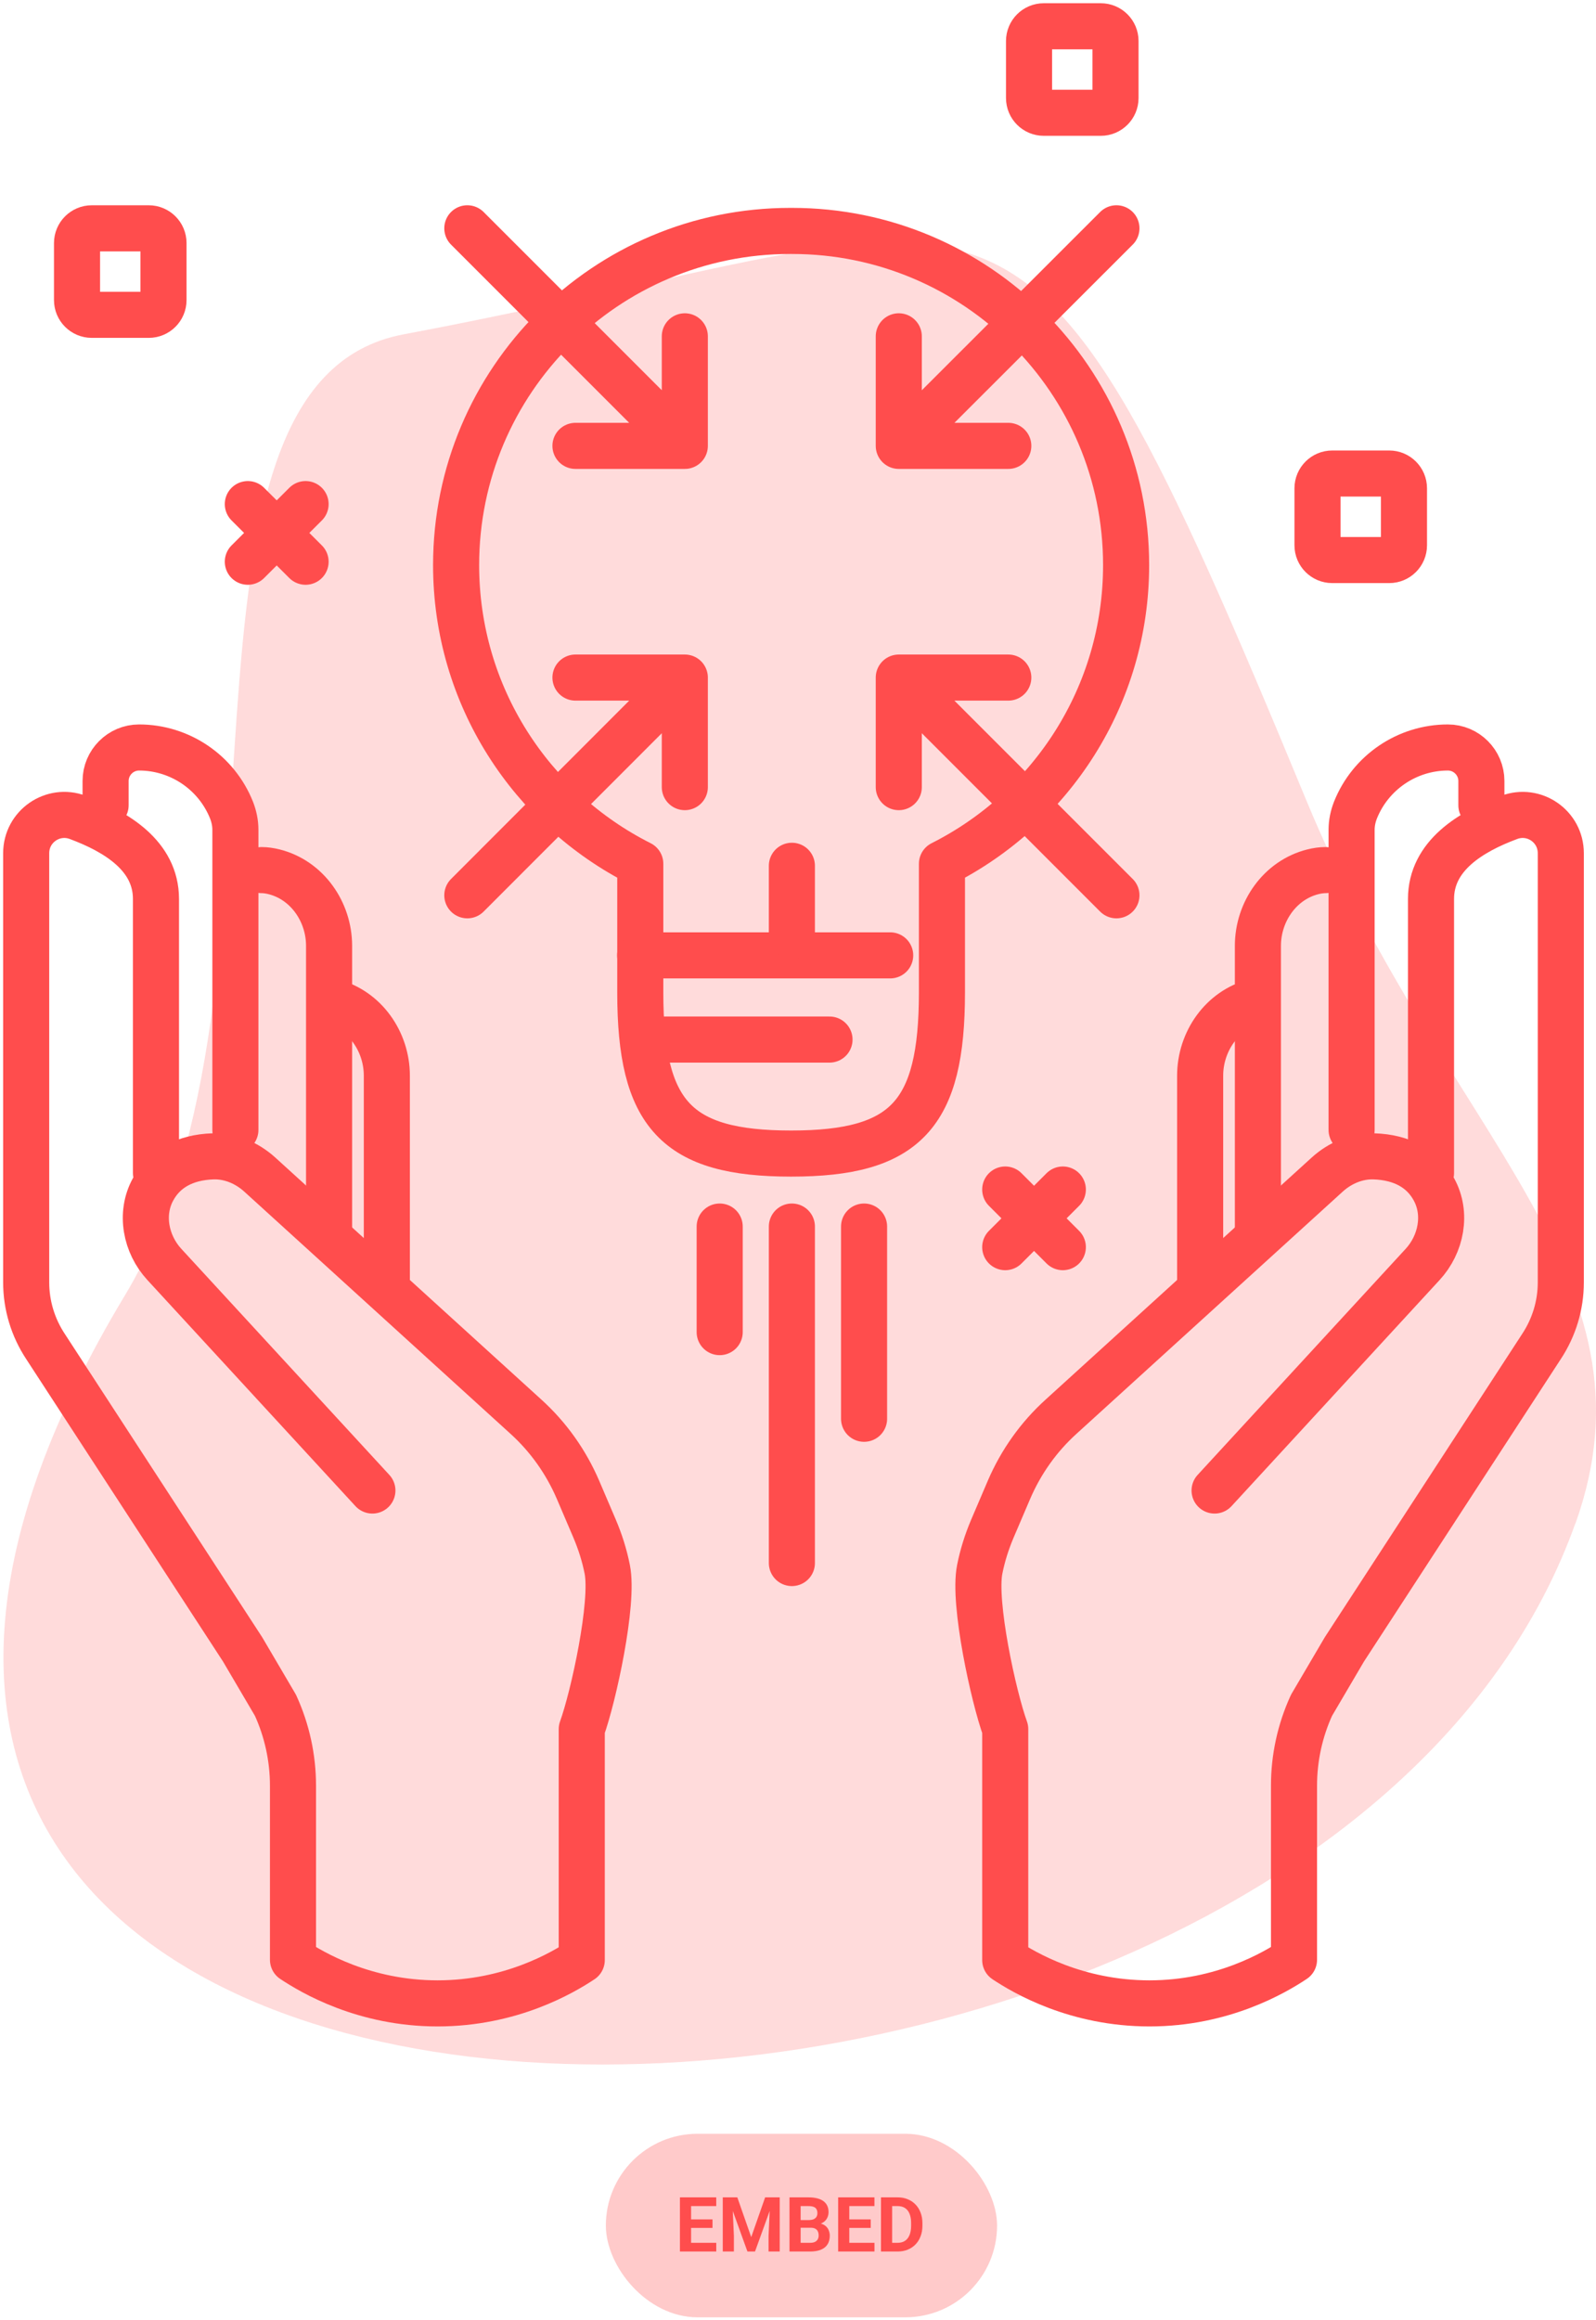 <?xml version="1.0"?>
<svg xmlns="http://www.w3.org/2000/svg" width="461" height="670" viewBox="0 0 461 670" fill="none">
<path opacity="0.2" d="M455.003 439.988C377.538 656.41 -136.318 660.092 36.18 373.881C89.864 284.837 41.46 110.608 116.573 96.544C296.569 62.781 292.31 25.557 377.405 231.286C417.158 327.385 480.78 368.025 455.047 439.988H455.003Z" fill="#FF4D4D"/>
<path d="M45.053 338.742V259.591C45.053 247.079 33.562 240.158 22.471 236.032C15.239 233.326 7.563 238.65 7.563 246.37V370.331C7.563 376.897 9.516 383.33 13.154 388.832L70.076 476.279L79.571 492.429C82.898 499.705 84.629 507.602 84.629 515.677V565.9C90.174 569.583 105.215 578.5 126.378 578.5C147.496 578.5 162.492 569.671 168.038 565.989V499.305C171.41 490.033 177.355 462.836 175.403 453.164C174.604 449.126 173.362 445.222 171.765 441.451L166.929 430.137C163.468 422.107 158.366 414.92 151.889 409.063L75.001 339.141C71.319 335.813 66.527 333.772 61.558 333.906C53.394 334.172 47.449 337.499 44.21 343.444C40.35 350.454 42.081 359.283 47.494 365.14C67.503 386.88 87.557 408.664 107.566 430.404" stroke="#FF4D4D" stroke-width="13.31" stroke-linecap="round" stroke-linejoin="round"/>
<path d="M30.501 232.528V225.518C30.501 220.194 34.849 215.846 40.173 215.846C51.93 215.846 62.534 223.033 66.882 233.947C67.592 235.766 67.991 237.674 67.991 239.626V326.275" stroke="#FF4D4D" stroke-width="13.31" stroke-linecap="round" stroke-linejoin="round"/>
<path d="M75.578 251.252C76.687 251.252 77.929 251.429 79.171 251.74C88.71 254.136 95.055 263.275 95.055 273.125V355.425" stroke="#FF4D4D" stroke-width="13.31" stroke-linecap="round" stroke-linejoin="round"/>
<path d="M95.853 289.229C105.392 291.624 111.737 300.764 111.737 310.613V372.062" stroke="#FF4D4D" stroke-width="13.31" stroke-linecap="round" stroke-linejoin="round"/>
<path d="M413.342 338.742V259.591C413.342 247.079 424.833 240.158 435.925 236.032C443.157 233.326 450.832 238.65 450.832 246.37V370.331C450.832 376.897 448.88 383.33 445.242 388.832L388.319 476.279L378.825 492.429C375.497 499.705 373.767 507.602 373.767 515.677V565.9C368.221 569.583 353.181 578.5 332.018 578.5C310.899 578.5 295.903 569.671 290.357 565.989V499.305C286.986 490.033 281.04 462.836 282.993 453.164C283.791 449.126 285.033 445.222 286.631 441.451L291.467 430.137C294.927 422.107 300.029 414.92 306.507 409.063L383.395 339.141C387.077 335.813 391.869 333.772 396.838 333.906C405.001 334.172 410.946 337.499 414.185 343.444C418.045 350.454 416.315 359.283 410.902 365.14C390.893 386.88 370.839 408.664 350.829 430.404" stroke="#FF4D4D" stroke-width="13.31" stroke-linecap="round" stroke-linejoin="round"/>
<path d="M427.894 232.528V225.518C427.894 220.194 423.547 215.846 418.223 215.846C406.465 215.846 395.862 223.033 391.514 233.947C390.804 235.766 390.405 237.674 390.405 239.626V326.275" stroke="#FF4D4D" stroke-width="13.31" stroke-linecap="round" stroke-linejoin="round"/>
<path d="M382.818 251.252C381.709 251.252 380.466 251.429 379.224 251.74C369.685 254.136 363.341 263.275 363.341 273.125V275.033V355.425" stroke="#FF4D4D" stroke-width="13.31" stroke-linecap="round" stroke-linejoin="round"/>
<path d="M362.542 289.229C353.003 291.624 346.659 300.764 346.659 310.613V312.521V372.062" stroke="#FF4D4D" stroke-width="13.31" stroke-linecap="round" stroke-linejoin="round"/>
<path d="M228.244 66.682C174.959 66.682 131.746 109.895 131.746 163.18C131.746 200.892 153.397 233.546 184.942 249.429V254.221V286.564C184.942 321.88 195.368 333.105 228.51 333.105C261.652 333.105 272.078 321.88 272.078 286.564V249.429C303.623 233.546 325.274 200.892 325.274 163.18C325.274 109.895 282.061 66.682 228.776 66.682" stroke="#FF4D4D" stroke-width="13.31" stroke-linecap="round" stroke-linejoin="round"/>
<path d="M184.897 275.873H257.127" stroke="#FF4D4D" stroke-width="13.31" stroke-miterlimit="10" stroke-linecap="round"/>
<path d="M188.846 300.186H239.602" stroke="#FF4D4D" stroke-width="13.31" stroke-miterlimit="10" stroke-linecap="round"/>
<path d="M228.732 270.326V250.006" stroke="#FF4D4D" stroke-width="13.31" stroke-linecap="round" stroke-linejoin="round"/>
<path d="M228.732 451.345V354.182" stroke="#FF4D4D" stroke-width="13.31" stroke-linecap="round" stroke-linejoin="round"/>
<path d="M207.88 384.662V354.182" stroke="#FF4D4D" stroke-width="13.31" stroke-linecap="round" stroke-linejoin="round"/>
<path d="M249.584 409.685V354.182" stroke="#FF4D4D" stroke-width="13.31" stroke-linecap="round" stroke-linejoin="round"/>
<path d="M401.274 136.74H384.814C382.462 136.74 380.555 138.647 380.555 140.999V157.46C380.555 159.812 382.462 161.719 384.814 161.719H401.274C403.627 161.719 405.534 159.812 405.534 157.46V140.999C405.534 138.647 403.627 136.74 401.274 136.74Z" stroke="#FF4D4D" stroke-width="13.31" stroke-linecap="round" stroke-linejoin="round"/>
<path d="M317.954 7.588H301.494C299.141 7.588 297.234 9.495 297.234 11.847V28.307C297.234 30.66 299.141 32.566 301.494 32.566H317.954C320.306 32.566 322.213 30.66 322.213 28.307V11.847C322.213 9.495 320.306 7.588 317.954 7.588Z" stroke="#FF4D4D" stroke-width="13.31" stroke-linecap="round" stroke-linejoin="round"/>
<path d="M306.995 343.49L290.357 360.128" stroke="#FF4D4D" stroke-width="13.31" stroke-linecap="round" stroke-linejoin="round"/>
<path d="M306.995 360.128L290.357 343.49" stroke="#FF4D4D" stroke-width="13.31" stroke-linecap="round" stroke-linejoin="round"/>
<path d="M42.968 65.932H26.508C24.156 65.932 22.249 67.839 22.249 70.191V86.651C22.249 89.003 24.156 90.91 26.508 90.91H42.968C45.32 90.91 47.227 89.003 47.227 86.651V70.191C47.227 67.839 45.32 65.932 42.968 65.932Z" stroke="#FF4D4D" stroke-width="13.31" stroke-linecap="round" stroke-linejoin="round"/>
<path d="M88.267 145.568L71.585 162.206" stroke="#FF4D4D" stroke-width="13.31" stroke-linecap="round" stroke-linejoin="round"/>
<path d="M88.267 162.206L71.585 145.568" stroke="#FF4D4D" stroke-width="13.31" stroke-linecap="round" stroke-linejoin="round"/>
<path d="M166.219 128.751H197.808V97.118V128.751L134.985 65.928" stroke="#FF4D4D" stroke-width="13.31" stroke-linecap="round" stroke-linejoin="round"/>
<path d="M166.219 195.658H197.808V227.292V195.658L134.985 258.526" stroke="#FF4D4D" stroke-width="13.31" stroke-linecap="round" stroke-linejoin="round"/>
<path d="M291.245 128.751H259.611V97.118V128.751L322.479 65.928" stroke="#FF4D4D" stroke-width="13.31" stroke-linecap="round" stroke-linejoin="round"/>
<path d="M291.245 195.658H259.611V227.292V195.658L322.479 258.526" stroke="#FF4D4D" stroke-width="13.31" stroke-linecap="round" stroke-linejoin="round"/>
<rect x="175" y="616.15" width="113" height="53" rx="26.5" fill="#FF4D4D" fill-opacity="0.3"/>
<path d="M206.892 647.637V650.15H198.566V647.637H206.892ZM199.619 634.51V650.15H196.396V634.51H199.619ZM205.807 640.88V643.329H198.566V640.88H205.807ZM206.881 634.51V637.034H198.566V634.51H206.881ZM210.243 634.51H212.972L216.989 645.993L221.007 634.51H223.735L218.085 650.15H215.894L210.243 634.51ZM208.771 634.51H211.489L211.983 645.703V650.15H208.771V634.51ZM222.489 634.51H225.218V650.15H221.995V645.703L222.489 634.51ZM234.166 643.286H230.148L230.127 641.073H233.5C234.094 641.073 234.581 640.998 234.961 640.848C235.34 640.69 235.623 640.465 235.81 640.171C236.003 639.87 236.1 639.505 236.1 639.075C236.1 638.588 236.007 638.194 235.82 637.894C235.641 637.593 235.358 637.374 234.972 637.238C234.592 637.102 234.102 637.034 233.5 637.034H231.266V650.15H228.043V634.51H233.5C234.41 634.51 235.222 634.596 235.938 634.768C236.662 634.939 237.274 635.201 237.775 635.552C238.277 635.903 238.66 636.347 238.925 636.884C239.19 637.414 239.322 638.044 239.322 638.774C239.322 639.419 239.175 640.013 238.882 640.558C238.595 641.102 238.141 641.546 237.518 641.89C236.902 642.233 236.096 642.423 235.101 642.459L234.166 643.286ZM234.026 650.15H229.268L230.524 647.637H234.026C234.592 647.637 235.054 647.547 235.412 647.368C235.77 647.182 236.035 646.931 236.207 646.616C236.379 646.301 236.465 645.939 236.465 645.531C236.465 645.073 236.386 644.675 236.229 644.339C236.078 644.002 235.835 643.744 235.498 643.565C235.161 643.379 234.717 643.286 234.166 643.286H231.062L231.083 641.073H234.95L235.691 641.943C236.644 641.929 237.41 642.097 237.99 642.448C238.577 642.792 239.004 643.24 239.269 643.791C239.541 644.342 239.677 644.933 239.677 645.563C239.677 646.566 239.458 647.411 239.021 648.099C238.585 648.779 237.944 649.291 237.099 649.635C236.261 649.979 235.237 650.15 234.026 650.15ZM252.589 647.637V650.15H244.264V647.637H252.589ZM245.316 634.51V650.15H242.094V634.51H245.316ZM251.504 640.88V643.329H244.264V640.88H251.504ZM252.578 634.51V637.034H244.264V634.51H252.578ZM259.271 650.15H255.865L255.887 647.637H259.271C260.116 647.637 260.828 647.447 261.408 647.067C261.988 646.681 262.425 646.118 262.719 645.381C263.02 644.643 263.17 643.752 263.17 642.706V641.943C263.17 641.141 263.084 640.436 262.912 639.827C262.747 639.218 262.5 638.706 262.171 638.291C261.841 637.876 261.437 637.564 260.957 637.356C260.477 637.142 259.926 637.034 259.303 637.034H255.801V634.51H259.303C260.348 634.51 261.304 634.689 262.171 635.047C263.045 635.398 263.8 635.903 264.438 636.562C265.075 637.22 265.565 638.008 265.909 638.925C266.26 639.834 266.436 640.848 266.436 641.965V642.706C266.436 643.816 266.26 644.829 265.909 645.746C265.565 646.663 265.075 647.451 264.438 648.109C263.807 648.761 263.052 649.266 262.171 649.624C261.297 649.975 260.33 650.15 259.271 650.15ZM257.691 634.51V650.15H254.469V634.51H257.691Z" fill="#FF4D4D"/>
</svg>
